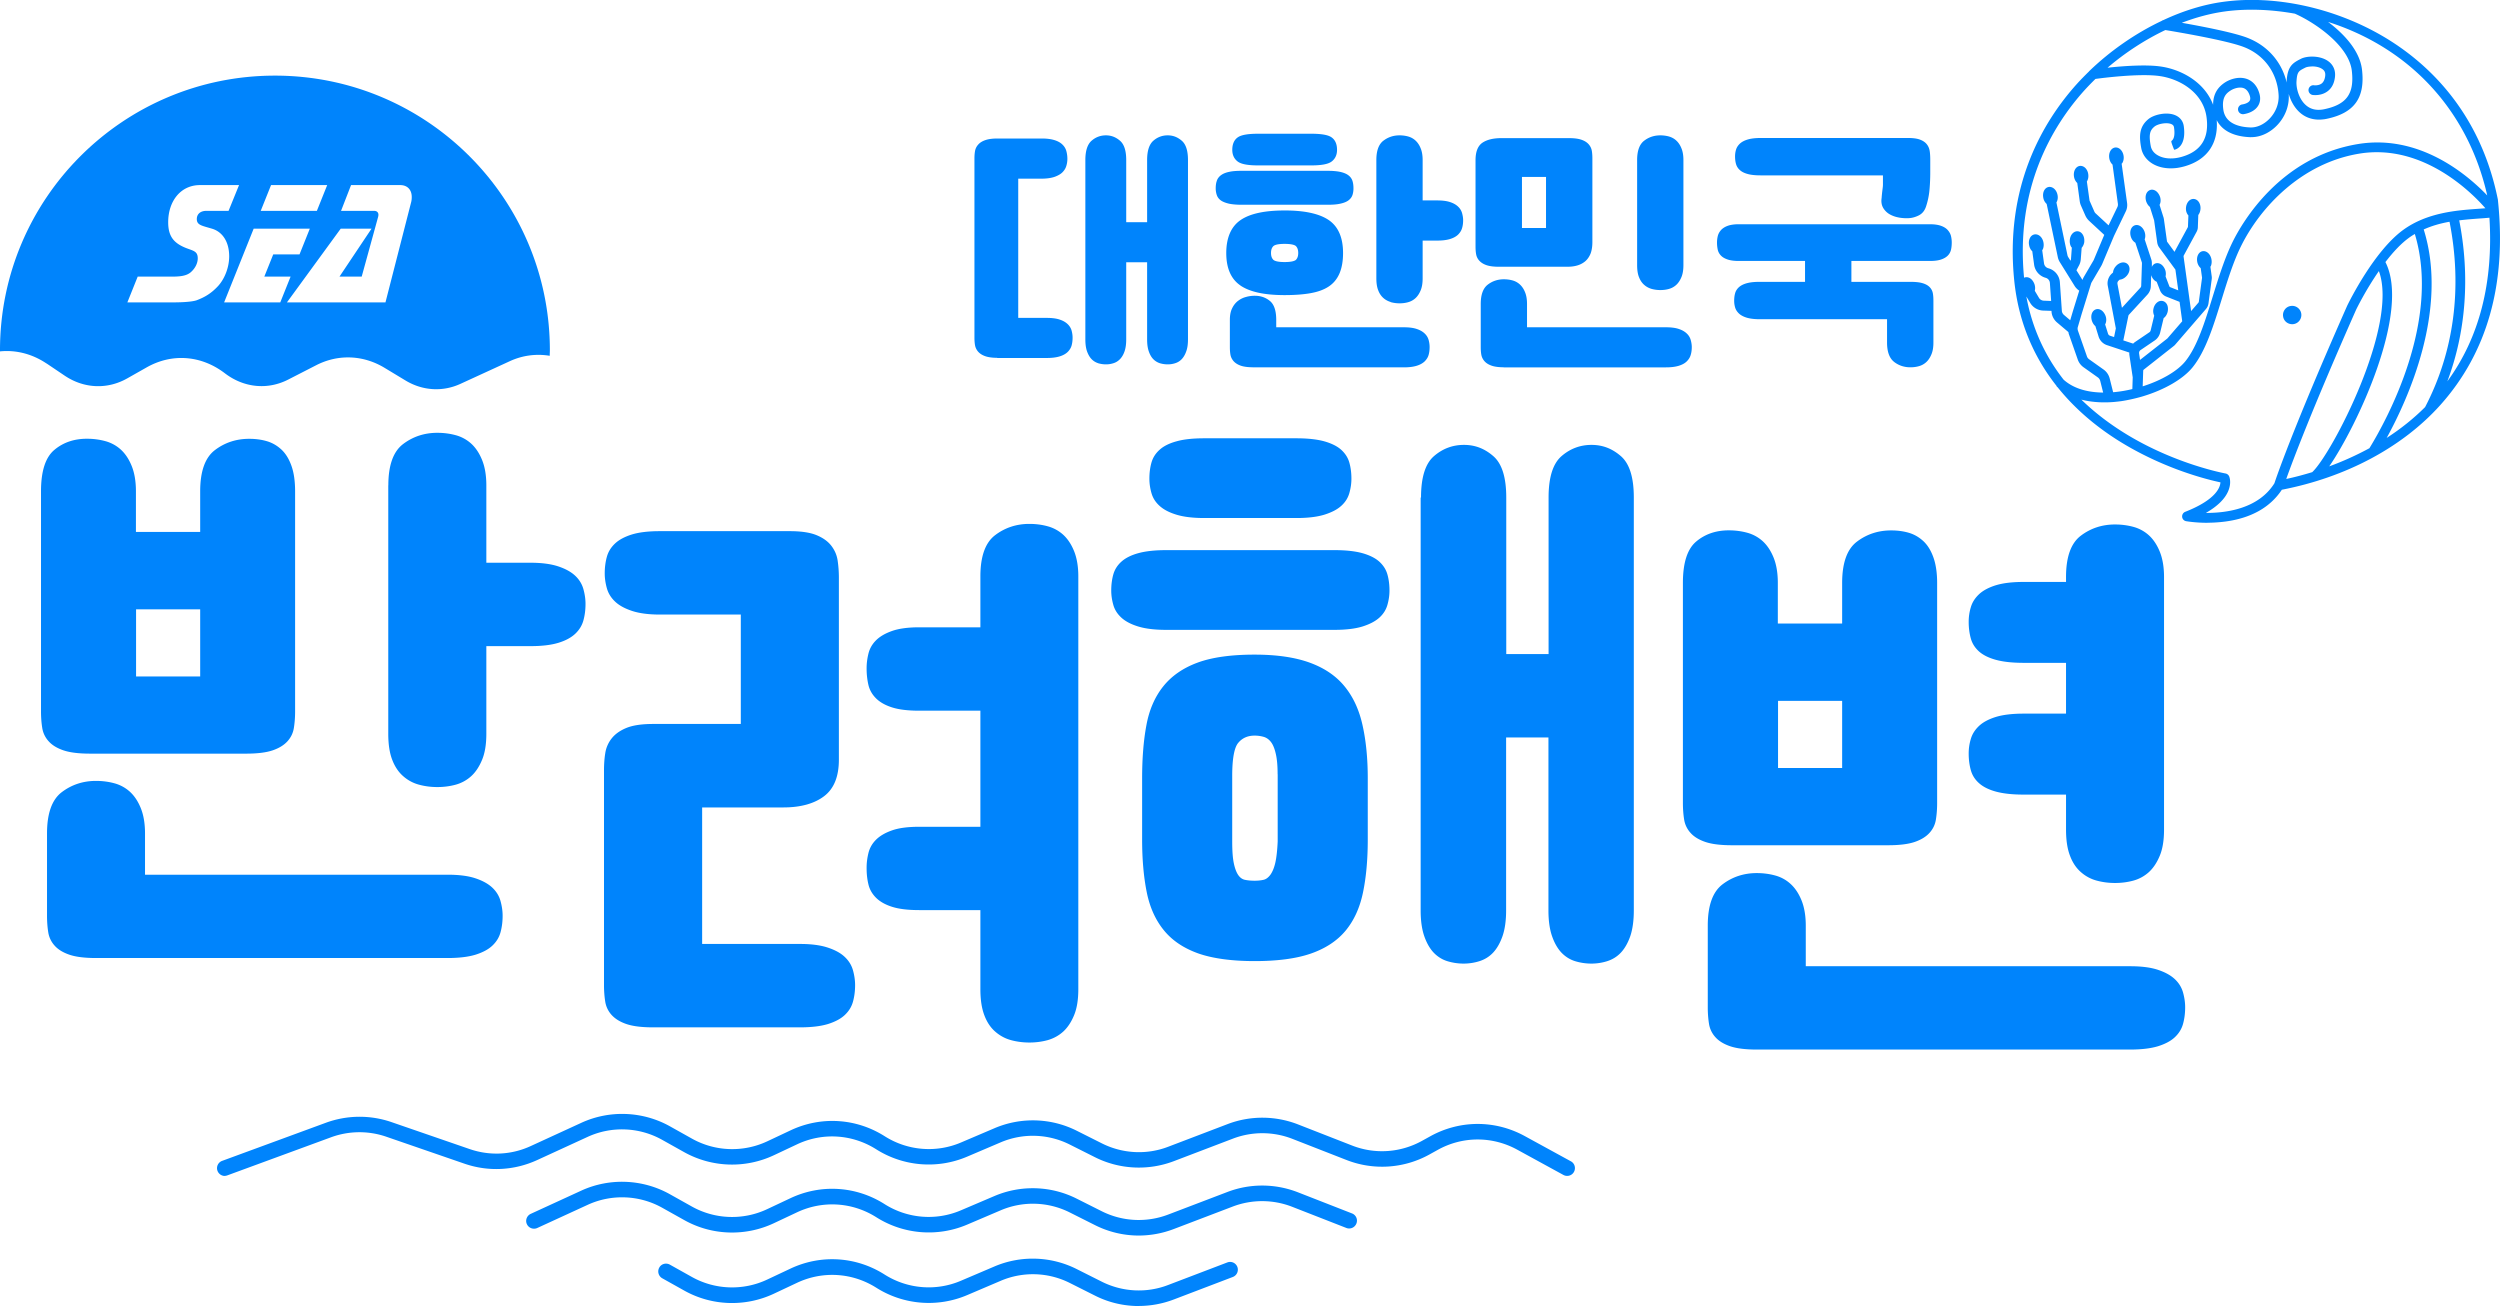 <svg xmlns="http://www.w3.org/2000/svg" width="959" height="501" fill="none"><g fill="#0084FC" clip-path="url(#a)"><path d="M86.246 451.102a3.023 3.023 0 0 1-2.814-1.967 2.98 2.98 0 0 1 1.772-3.824l39.789-14.617a37.589 37.589 0 0 1 25.184-.253l29.996 10.345c7.738 2.67 16.067 2.248 23.468-1.181l19.331-8.883c10.862-5.004 23.609-4.498 34.048 1.349l8.442 4.723c8.892 4.975 19.697 5.341 28.927.984l8.835-4.161c11.706-5.538 25.213-4.694 36.159 2.249 8.779 5.566 19.725 6.466 29.264 2.389l12.859-5.481a37.508 37.508 0 0 1 31.544.984l9.68 4.863c7.907 3.964 17.164 4.442 25.409 1.265l22.708-8.658c8.723-3.346 18.347-3.289 27.042.084l20.794 8.124c8.78 3.43 18.544 2.755 26.788-1.799l3.152-1.743c11.34-6.297 24.875-6.325 36.243-.112l17.727 9.698c1.463.787 1.97 2.614 1.182 4.048-.788 1.462-2.617 1.968-4.052 1.181l-17.727-9.699c-9.568-5.228-20.964-5.2-30.475.085l-3.151 1.743a37.46 37.46 0 0 1-31.853 2.136l-20.795-8.124a31.703 31.703 0 0 0-22.736-.084l-22.708 8.658c-9.821 3.739-20.851 3.205-30.249-1.518l-9.68-4.863a31.511 31.511 0 0 0-26.535-.816l-12.86 5.482a37.627 37.627 0 0 1-34.836-2.839c-9.201-5.819-20.569-6.55-30.418-1.884l-8.835 4.161a37.74 37.74 0 0 1-34.414-1.181l-8.442-4.723c-8.779-4.919-19.472-5.341-28.617-1.124l-19.331 8.883c-8.836 4.048-18.741 4.554-27.914 1.378l-29.996-10.345a31.598 31.598 0 0 0-21.16.225l-39.789 14.617c-.337.113-.675.197-1.04.197l.084.028Zm350.666 22.856a37.351 37.351 0 0 1-16.856-3.992l-9.679-4.863a31.511 31.511 0 0 0-26.535-.816l-12.86 5.482a37.627 37.627 0 0 1-34.836-2.839c-9.201-5.819-20.569-6.522-30.418-1.884l-8.835 4.161c-10.974 5.172-23.834 4.751-34.414-1.181l-8.442-4.723c-8.779-4.919-19.472-5.341-28.617-1.124l-19.331 8.883a3.02 3.02 0 0 1-3.968-1.462c-.703-1.49-.028-3.261 1.463-3.963l19.332-8.883c10.861-5.004 23.608-4.498 34.048 1.349l8.441 4.723c8.892 4.975 19.698 5.341 28.927.983l8.836-4.16c11.705-5.538 25.24-4.695 36.158 2.249 8.779 5.566 19.725 6.466 29.265 2.389l12.859-5.481a37.511 37.511 0 0 1 31.544.984l9.679 4.863a31.642 31.642 0 0 0 25.41 1.265l22.708-8.658c8.723-3.346 18.346-3.29 27.041.084l20.795 8.124a2.964 2.964 0 0 1 1.688 3.879c-.619 1.547-2.335 2.306-3.883 1.687l-20.795-8.124a31.703 31.703 0 0 0-22.736-.084l-22.708 8.658a37.929 37.929 0 0 1-13.394 2.474h.113Zm0 27.042c-5.797 0-11.593-1.321-16.855-3.992l-9.68-4.863a31.507 31.507 0 0 0-26.535-.815l-12.859 5.481a37.627 37.627 0 0 1-34.836-2.839c-9.202-5.819-20.57-6.522-30.418-1.883l-8.836 4.16c-10.974 5.173-23.834 4.751-34.414-1.181l-8.441-4.722a3.018 3.018 0 0 1-1.154-4.076c.788-1.462 2.617-1.968 4.08-1.153l8.442 4.723c8.892 4.975 19.697 5.341 28.926.984l8.836-4.161c11.706-5.538 25.241-4.694 36.158 2.249 8.78 5.566 19.726 6.466 29.265 2.39l12.859-5.482a37.511 37.511 0 0 1 31.544.984l9.68 4.863c7.907 3.964 17.164 4.442 25.409 1.265l22.708-8.658a2.973 2.973 0 0 1 3.855 1.714 2.993 2.993 0 0 1-1.716 3.852l-22.708 8.658a37.933 37.933 0 0 1-13.394 2.474l.084.028Zm245.145-261.801h24.593v-15.546c0-7.73 1.886-13.015 5.685-15.883 3.798-2.867 8.16-4.301 13.112-4.301 2.476 0 4.756.31 6.838.928 2.082.619 3.939 1.715 5.571 3.233 1.633 1.546 2.899 3.626 3.827 6.269.929 2.642 1.407 5.875 1.407 9.726v84.39c0 2.334-.169 4.442-.478 6.382-.31 1.939-1.126 3.626-2.448 5.088-1.323 1.462-3.208 2.642-5.684 3.486-2.476.843-5.881 1.265-10.215 1.265h-59.879c-4.333 0-7.738-.422-10.214-1.265-2.477-.844-4.362-1.996-5.685-3.486a9.81 9.81 0 0 1-2.448-5.088c-.309-1.94-.478-4.048-.478-6.382v-84.39c0-7.73 1.688-13.015 5.093-15.883 3.405-2.867 7.57-4.301 12.522-4.301 2.476 0 4.84.31 7.091.928a14.468 14.468 0 0 1 5.909 3.233c1.688 1.546 3.095 3.626 4.165 6.269 1.069 2.642 1.632 5.875 1.632 9.726v15.546l.084.056Zm10.665 131.448h124.402c4.333 0 7.878.45 10.664 1.378 2.786.928 4.953 2.136 6.5 3.598 1.548 1.462 2.589 3.177 3.124 5.088.534 1.912.816 3.823.816 5.679 0 2.305-.282 4.441-.816 6.381-.535 1.94-1.576 3.626-3.124 5.088-1.547 1.462-3.714 2.615-6.5 3.486-2.786.843-6.359 1.265-10.664 1.265H673.925c-4.333 0-7.738-.422-10.214-1.265-2.477-.843-4.362-1.996-5.684-3.486a9.8 9.8 0 0 1-2.449-5.088c-.309-1.94-.478-4.048-.478-6.381v-31.288c0-7.731 1.885-13.016 5.684-15.883 3.799-2.867 8.16-4.301 13.113-4.301 2.476 0 4.84.309 7.091.928a14.192 14.192 0 0 1 5.909 3.261c1.688 1.546 3.095 3.626 4.165 6.268 1.069 2.643 1.632 5.876 1.632 9.727v15.545h.028Zm13.928-76.041v-25.75h-24.593v25.75h24.593Zm85.88 10.205h-16.236c-4.333 0-7.879-.394-10.665-1.153-2.785-.759-4.952-1.855-6.5-3.261-1.547-1.377-2.588-3.036-3.123-4.975-.535-1.94-.816-4.048-.816-6.382 0-1.855.253-3.71.816-5.566.535-1.855 1.576-3.514 3.123-4.975 1.548-1.462 3.715-2.615 6.5-3.486 2.786-.844 6.332-1.265 10.665-1.265h16.236v-19.481h-16.236c-4.333 0-7.879-.394-10.665-1.153-2.785-.759-4.952-1.855-6.5-3.233-1.547-1.405-2.588-3.036-3.123-4.976-.535-1.939-.816-4.048-.816-6.381 0-1.855.253-3.71.816-5.566.535-1.855 1.576-3.514 3.123-4.976 1.548-1.461 3.715-2.614 6.5-3.485 2.786-.844 6.332-1.265 10.665-1.265h16.236v-1.856c0-7.73 1.886-13.015 5.684-15.883 3.799-2.867 8.16-4.301 13.113-4.301 2.476 0 4.84.31 7.091.928a14.48 14.48 0 0 1 5.909 3.233c1.688 1.546 3.095 3.626 4.165 6.269 1.069 2.642 1.632 5.875 1.632 9.726v96.928c0 4.02-.535 7.337-1.632 9.98-1.098 2.642-2.477 4.722-4.165 6.268a14.545 14.545 0 0 1-5.909 3.261c-2.251.619-4.615.928-7.091.928s-4.84-.309-7.091-.928a14.822 14.822 0 0 1-6.022-3.261c-1.772-1.546-3.179-3.626-4.164-6.268-1.013-2.615-1.52-5.96-1.52-9.98v-13.465Zm-366.255-78.262c0-2.305.282-4.413.816-6.269.535-1.855 1.576-3.486 3.124-4.863 1.547-1.377 3.714-2.474 6.5-3.233 2.786-.759 6.331-1.152 10.665-1.152h64.522c4.333 0 7.879.393 10.665 1.152 2.785.787 4.952 1.856 6.5 3.233 1.547 1.406 2.588 3.008 3.123 4.863.535 1.856.816 3.936.816 6.269 0 1.855-.281 3.711-.816 5.566-.535 1.855-1.576 3.486-3.123 4.863-1.548 1.378-3.715 2.502-6.5 3.374-2.786.843-6.36 1.265-10.665 1.265H447.38c-4.334 0-7.879-.422-10.665-1.265-2.786-.844-4.953-1.968-6.5-3.374-1.548-1.405-2.589-3.008-3.124-4.863-.534-1.855-.816-3.711-.816-5.566Zm55.012 24.569c8.498 0 15.589 1.041 21.245 3.121 5.656 2.08 10.101 5.144 13.337 9.164 3.265 4.02 5.544 8.996 6.838 14.955 1.323 5.96 1.97 12.707 1.97 20.297v23.416c0 7.731-.619 14.534-1.857 20.409-1.238 5.875-3.489 10.739-6.725 14.618-3.236 3.851-7.654 6.747-13.226 8.686-5.571 1.94-12.775 2.896-21.582 2.896-8.808 0-16.236-1.012-21.808-3.008-5.571-2.024-9.933-4.976-13.112-8.939-3.18-3.936-5.347-8.799-6.501-14.618-1.153-5.791-1.744-12.482-1.744-20.044v-23.416c0-7.731.534-14.534 1.632-20.409 1.069-5.875 3.208-10.823 6.387-14.843 3.18-4.02 7.542-7.084 13.113-9.164 5.572-2.08 12.916-3.121 22.061-3.121h-.028Zm-40.379-67.467c0-2.333.281-4.413.816-6.269.534-1.855 1.575-3.485 3.123-4.863 1.548-1.405 3.714-2.474 6.5-3.233 2.786-.787 6.331-1.152 10.665-1.152h35.286c4.333 0 7.879.393 10.664 1.152 2.786.787 4.953 1.856 6.501 3.233 1.547 1.406 2.588 3.008 3.123 4.863.535 1.856.816 3.936.816 6.269 0 1.856-.281 3.711-.816 5.566-.535 1.856-1.576 3.486-3.123 4.864-1.548 1.405-3.715 2.501-6.501 3.373-2.785.843-6.331 1.265-10.664 1.265h-35.286c-4.334 0-7.879-.422-10.665-1.265-2.786-.843-4.952-1.968-6.5-3.373-1.548-1.378-2.589-3.008-3.123-4.864-.535-1.855-.816-3.71-.816-5.566Zm49.186 113.373c0-3.261-.225-5.875-.703-7.871-.45-1.996-1.069-3.514-1.857-4.526s-1.717-1.658-2.786-1.968a12.615 12.615 0 0 0-3.489-.478c-2.645 0-4.728.928-6.275 2.783-1.548 1.856-2.308 6.101-2.308 12.763v25.047c0 3.57.197 6.297.591 8.237.394 1.939.929 3.429 1.632 4.526.704 1.068 1.576 1.743 2.673 1.967 1.07.225 2.336.338 3.715.338 1.238 0 2.363-.113 3.376-.338 1.013-.224 1.886-.899 2.674-1.967.759-1.069 1.407-2.587 1.857-4.526.45-1.94.76-4.667.928-8.237v-25.722l-.028-.028Zm55.012-106.176c0-7.731 1.66-13.016 4.98-15.883 3.321-2.868 7.148-4.301 11.481-4.301s7.935 1.433 11.255 4.301c3.321 2.867 4.981 8.152 4.981 15.883v60.046h16.236v-60.046c0-7.731 1.66-13.016 4.981-15.883 3.32-2.868 7.147-4.301 11.48-4.301 4.334 0 7.936 1.433 11.256 4.301 3.32 2.867 4.98 8.152 4.98 15.883v158.351c0 4.02-.478 7.337-1.378 9.979-.929 2.615-2.139 4.723-3.602 6.269-1.463 1.546-3.208 2.615-5.234 3.261a20.34 20.34 0 0 1-6.022.928c-2.166 0-4.249-.309-6.275-.928-1.997-.618-3.742-1.715-5.233-3.261-1.464-1.546-2.674-3.626-3.602-6.269-.929-2.642-1.407-5.959-1.407-9.979v-66.315h-16.236v66.315c0 4.02-.479 7.337-1.407 9.979-.929 2.615-2.139 4.723-3.602 6.269-1.463 1.546-3.208 2.615-5.234 3.261a20.339 20.339 0 0 1-6.021.928c-2.167 0-4.249-.309-6.275-.928-1.998-.618-3.743-1.715-5.234-3.261-1.463-1.546-2.673-3.626-3.602-6.269-.929-2.642-1.407-5.959-1.407-9.979V190.848h.141ZM269.317 362.102h37.593c4.334 0 7.879.478 10.665 1.406 2.786.928 4.953 2.108 6.5 3.598 1.548 1.462 2.589 3.177 3.124 5.088.534 1.94.816 3.823.816 5.679 0 2.333-.282 4.441-.816 6.381-.535 1.94-1.576 3.626-3.124 5.088-1.547 1.462-3.714 2.615-6.5 3.486-2.786.843-6.359 1.265-10.665 1.265h-56.39c-4.333 0-7.738-.422-10.214-1.265s-4.362-2.024-5.684-3.486a9.791 9.791 0 0 1-2.448-5.088c-.31-1.94-.479-4.048-.479-6.381v-82.31c0-2.305.141-4.526.479-6.606a11.93 11.93 0 0 1 2.448-5.679c1.322-1.686 3.208-3.036 5.684-4.048s5.881-1.518 10.214-1.518h33.654v-41.97h-31.093c-4.334 0-7.879-.478-10.665-1.406-2.786-.927-4.952-2.108-6.5-3.598-1.547-1.462-2.589-3.176-3.123-5.088-.535-1.94-.816-3.823-.816-5.678 0-2.334.281-4.442.816-6.382.534-1.939 1.576-3.626 3.123-5.088 1.548-1.462 3.714-2.614 6.5-3.486 2.786-.843 6.331-1.265 10.665-1.265h49.89c4.333 0 7.738.506 10.214 1.518 2.477 1.012 4.362 2.362 5.684 4.048 1.323 1.715 2.139 3.599 2.449 5.679.309 2.08.478 4.301.478 6.606v69.8c0 6.494-1.885 11.161-5.684 14.028-3.799 2.867-9.005 4.301-15.673 4.301h-31.094v52.399l-.028-.028Zm106.759-12.987h-23.44c-4.333 0-7.823-.422-10.439-1.265-2.645-.843-4.671-1.996-6.163-3.486-1.463-1.462-2.448-3.176-2.898-5.088-.479-1.94-.704-4.048-.704-6.381 0-1.856.225-3.739.704-5.679.478-1.939 1.435-3.626 2.898-5.088 1.463-1.462 3.518-2.671 6.163-3.598 2.616-.928 6.106-1.378 10.439-1.378h23.44v-44.528h-23.44c-4.333 0-7.823-.422-10.439-1.265-2.645-.843-4.671-1.996-6.163-3.486-1.463-1.462-2.448-3.176-2.898-5.088-.45-1.911-.704-4.048-.704-6.381 0-1.856.225-3.739.704-5.679.478-1.939 1.435-3.626 2.898-5.088 1.463-1.462 3.518-2.67 6.163-3.598 2.616-.928 6.106-1.406 10.439-1.406h23.44v-19.481c0-7.73 1.885-13.015 5.684-15.883 3.799-2.867 8.16-4.301 13.112-4.301 2.477 0 4.84.309 7.063.928a14.468 14.468 0 0 1 5.909 3.233c1.689 1.546 3.096 3.626 4.165 6.269 1.069 2.642 1.632 5.875 1.632 9.726v158.351c0 4.02-.535 7.337-1.632 9.98-1.069 2.614-2.476 4.722-4.165 6.269-1.716 1.546-3.686 2.614-5.909 3.26-2.251.619-4.614.928-7.063.928-2.448 0-4.839-.309-7.091-.928-2.251-.618-4.248-1.714-6.021-3.26-1.773-1.547-3.18-3.627-4.165-6.269-1.013-2.643-1.519-5.96-1.519-9.98v-30.36ZM52.197 204.06h24.594v-15.546c0-7.73 1.885-13.015 5.684-15.882 3.799-2.868 8.16-4.301 13.113-4.301 2.476 0 4.755.309 6.837.927 2.083.619 3.94 1.715 5.572 3.233 1.632 1.546 2.898 3.626 3.827 6.269.928 2.642 1.378 5.875 1.378 9.726v84.391c0 2.333-.168 4.441-.478 6.381-.309 1.939-1.125 3.626-2.448 5.088-1.323 1.462-3.208 2.642-5.684 3.486-2.476.843-5.881 1.265-10.214 1.265H34.554c-4.333 0-7.738-.422-10.214-1.265-2.476-.844-4.361-1.996-5.684-3.486a9.803 9.803 0 0 1-2.448-5.088c-.31-1.94-.478-4.048-.478-6.381v-84.391c0-7.73 1.688-13.015 5.093-15.883 3.404-2.867 7.569-4.301 12.521-4.301 2.477 0 4.84.31 7.091.928a14.482 14.482 0 0 1 5.91 3.233c1.688 1.546 3.095 3.626 4.164 6.269 1.07 2.642 1.632 5.875 1.632 9.726v15.546l.056.056Zm3.461 131.477h116.045c4.333 0 7.879.449 10.665 1.377 2.785.928 4.952 2.137 6.5 3.598 1.547 1.462 2.589 3.177 3.123 5.089.535 1.939.816 3.823.816 5.678 0 2.305-.281 4.442-.816 6.381-.534 1.94-1.576 3.627-3.123 5.088-1.548 1.462-3.715 2.615-6.5 3.486-2.786.844-6.332 1.265-10.665 1.265H36.862c-4.334 0-7.738-.421-10.215-1.265-2.476-.843-4.361-1.996-5.684-3.486a9.796 9.796 0 0 1-2.448-5.088c-.31-1.939-.478-4.048-.478-6.381v-31.541c0-7.731 1.885-13.015 5.684-15.883 3.799-2.867 8.16-4.301 13.113-4.301 2.476 0 4.84.309 7.09.928a14.47 14.47 0 0 1 5.91 3.233c1.688 1.546 3.095 3.626 4.164 6.268 1.07 2.643 1.632 5.876 1.632 9.727v15.77l.028.057Zm21.133-101.791H52.197v25.75h24.594v-25.75Zm72.176-47.537c0-7.73 1.885-13.015 5.684-15.883 3.799-2.867 8.16-4.301 13.113-4.301 2.476 0 4.84.31 7.091.928a14.486 14.486 0 0 1 5.909 3.233c1.688 1.546 3.095 3.626 4.164 6.269 1.07 2.642 1.632 5.875 1.632 9.726v29.686h16.94c4.333 0 7.879.478 10.665 1.405 2.785.928 4.952 2.137 6.5 3.599 1.547 1.461 2.588 3.176 3.123 5.088.535 1.939.816 3.823.816 5.678 0 2.333-.281 4.442-.816 6.381-.535 1.94-1.576 3.627-3.123 5.089-1.548 1.461-3.715 2.642-6.5 3.485-2.786.844-6.332 1.265-10.665 1.265h-16.94v33.622c0 4.019-.534 7.337-1.632 9.979-1.097 2.643-2.476 4.723-4.164 6.269a14.575 14.575 0 0 1-5.909 3.261c-2.251.618-4.615.928-7.091.928-2.477 0-4.84-.31-7.091-.928a14.846 14.846 0 0 1-6.022-3.261c-1.773-1.546-3.18-3.626-4.193-6.269-1.013-2.614-1.519-5.96-1.519-9.979v-95.298l.028.028Zm332.404-72.754c2.179 0 4.091.64 5.694 1.934 1.762 1.398 2.496 3.945 2.496 7.373v2.781h48.96c1.929 0 3.561.2 4.87.626l.471.165c1.072.402 1.946.93 2.622 1.577l.275.279a5.354 5.354 0 0 1 1.277 2.282l.085.337c.184.782.277 1.552.277 2.326 0 1.064-.117 2.059-.363 2.949l-.001-.001c-.266.994-.825 1.832-1.538 2.545l-.012.011c-.78.747-1.821 1.301-3.108 1.69-1.3.393-2.924.594-4.855.594h-57.853a.757.757 0 0 1-.213-.032c-1.816-.016-3.287-.213-4.436-.596l-.005-.002c-1.013-.346-1.852-.822-2.51-1.442l-.271-.275-.011-.014c-.644-.739-1.075-1.592-1.24-2.581-.149-.895-.207-1.865-.207-2.875v-10.373c0-1.644.231-3.067.78-4.277l.114-.239c.579-1.186 1.353-2.152 2.329-2.875l.361-.254a8.62 8.62 0 0 1 2.35-1.105l.423-.114a12.373 12.373 0 0 1 3.239-.414Zm95.531-6.324c.991 0 1.961.113 2.869.322l.386.096.014.004.399.125a6.79 6.79 0 0 1 2.456 1.446l.302.295c.684.712 1.255 1.606 1.68 2.689l.095.241c.459 1.218.664 2.644.664 4.256v8.939h53.295c1.928 0 3.56.2 4.869.626l.471.165c1.071.402 1.947.929 2.622 1.576l.275.279a5.347 5.347 0 0 1 1.277 2.283l.084.33c.188.772.307 1.545.307 2.332 0 1.063-.118 2.068-.399 2.972l-.001-.001c-.269.985-.824 1.816-1.532 2.523-.762.761-1.843 1.315-3.119 1.7-1.3.393-2.924.594-4.854.594h-62.187a.753.753 0 0 1-.208-.032c-1.805-.018-3.297-.214-4.419-.598-1.145-.391-2.117-.955-2.792-1.73a5.204 5.204 0 0 1-1.165-2.216l-.073-.365c-.15-.895-.207-1.866-.207-2.876v-16.501c0-3.321.78-5.866 2.592-7.335l.178-.139c1.766-1.337 3.835-2 6.121-2Zm163.404-21.112c1.738 0 3.152.201 4.272.605l.4.155c.908.377 1.652.87 2.212 1.517l.216.262c.485.617.839 1.292 1.015 2.082.181.784.27 1.596.27 2.38 0 .848-.067 1.663-.207 2.404l-.063.313c-.198.89-.63 1.69-1.267 2.327-.555.554-1.289 1.007-2.195 1.355l-.398.142c-1.118.373-2.556.544-4.255.544h-30.109v8.009h22.539c1.672 0 3.061.108 4.181.361l.464.117.005.001.418.131c.953.32 1.752.757 2.372 1.376l.24.258a4.558 4.558 0 0 1 1.032 2.183c.151.846.208 1.821.208 2.855v16.024c0 1.741-.231 3.251-.76 4.496l.001.001c-.444 1.071-.993 1.969-1.678 2.687l-.303.297a6.775 6.775 0 0 1-2.856 1.571l.001.001-.005.001-.009.003-.001-.001c-1.06.3-2.138.419-3.254.419-2.288-.001-4.359-.665-6.126-2.004l-.076-.067c-1.869-1.449-2.718-4.026-2.718-7.432v-8.939h-48.765c-1.681 0-3.132-.131-4.337-.406l-.501-.126c-1.286-.359-2.322-.88-3.1-1.56l-.013-.011c-.659-.604-1.151-1.28-1.444-2.049l-.113-.335a9.141 9.141 0 0 1-.369-2.57c0-1.066.119-2.032.365-2.921l.053-.182c.289-.897.836-1.632 1.523-2.229l.012-.009c.78-.65 1.816-1.14 3.1-1.468l.501-.115c1.203-.249 2.65-.358 4.323-.358h17.306v-8.009h-25.381c-1.512 0-2.781-.132-3.823-.414l-.433-.13c-1.075-.358-1.958-.83-2.606-1.511a4.593 4.593 0 0 1-1.254-2.319 12.854 12.854 0 0 1-.27-2.712c.001-.788.092-1.573.271-2.38l.001-.005.086-.32c.224-.738.618-1.411 1.142-2.018l.012-.013c.628-.693 1.496-1.26 2.602-1.659 1.12-.404 2.563-.605 4.272-.605h73.274ZM447.914 51.92c2.074 0 3.787.69 5.369 2.028l.158.14c1.606 1.477 2.268 4.014 2.268 7.306v68.79c0 1.79-.201 3.318-.663 4.581l-.001-.001c-.421 1.227-1.001 2.214-1.695 2.97l-.011.012c-.724.755-1.587 1.302-2.584 1.595l.001.001a9.215 9.215 0 0 1-2.842.429 10.632 10.632 0 0 1-2.933-.423l-.021-.006a6.134 6.134 0 0 1-2.3-1.32l-.283-.276c-.741-.773-1.295-1.776-1.712-2.997-.428-1.253-.63-2.773-.63-4.565v-29.573h-8.018v29.573c0 1.792-.203 3.312-.631 4.565-.369 1.08-.862 1.979-1.472 2.699l-.268.298c-.724.754-1.587 1.301-2.584 1.594l.001.002a9.204 9.204 0 0 1-2.841.429c-1.002 0-1.999-.152-2.934-.423a.763.763 0 0 1-.141-.059 6.092 6.092 0 0 1-2.152-1.267l-.282-.276c-.74-.772-1.292-1.771-1.735-2.981l-.005-.016c-.429-1.253-.631-2.773-.631-4.565v-68.79c0-3.406.737-5.99 2.421-7.44l.297-.246c1.5-1.188 3.229-1.788 5.162-1.788 2.074 0 3.785.69 5.368 2.028l.159.14c1.605 1.477 2.268 4.014 2.268 7.306v23.838h8.018V61.395c0-3.407.738-5.99 2.421-7.442l.297-.245c1.5-1.188 3.228-1.788 5.161-1.788Zm-48.37 1.209c1.93 0 3.555.201 4.854.594 1.287.388 2.328.942 3.109 1.69l.274.278a5.357 5.357 0 0 1 1.278 2.283l.086.34c.189.807.304 1.681.304 2.603a9.24 9.24 0 0 1-.396 2.685l-.002-.001c-.235.862-.688 1.607-1.273 2.255l-.26.274-.011.01c-.681.653-1.559 1.155-2.615 1.566l-.464.171-.015.005c-1.302.423-2.93.654-4.869.654h-8.948v53.409h10.973c1.929 0 3.561.2 4.87.626l.471.165c1.072.403 1.947.93 2.623 1.577.762.73 1.289 1.575 1.552 2.561l.084.337c.184.783.278 1.552.278 2.326 0 1.062-.118 2.054-.363 2.942l.001.001c-.233.872-.691 1.624-1.28 2.277l-.261.273-.011.011c-.683.654-1.566 1.161-2.637 1.537l-.471.153c-1.3.393-2.925.594-4.856.594h-18.852a.74.74 0 0 1-.291-.061c-1.794-.02-3.248-.216-4.387-.595l-.005-.002c-1.012-.346-1.852-.821-2.51-1.441l-.27-.276-.012-.013a5.21 5.21 0 0 1-1.165-2.216l-.074-.366c-.149-.895-.207-1.865-.207-2.875V60.917c0-1.036.058-2.009.208-2.88a4.952 4.952 0 0 1 1.005-2.3l.245-.29c.674-.768 1.642-1.327 2.78-1.717l.46-.141c1.117-.308 2.539-.46 4.223-.46h16.827Zm137.317-1.209c.991 0 1.961.113 2.869.322l.385.096.015.003.399.125a6.792 6.792 0 0 1 2.456 1.446l.301.296c.684.712 1.255 1.605 1.68 2.689l.096.24c.459 1.219.664 2.646.664 4.258v15.488h5.627c1.928 0 3.561.2 4.87.626 1.288.419 2.32 1.002 3.092 1.741l.276.28a5.353 5.353 0 0 1 1.276 2.281c.236.882.391 1.764.391 2.663 0 1.064-.118 2.066-.397 2.993l-.001-.001c-.234.863-.687 1.608-1.272 2.256l-.261.273-.012.01c-.78.748-1.821 1.303-3.108 1.691-1.3.393-2.924.594-4.854.594h-5.627v14.476c0 1.686-.204 3.144-.664 4.368l-.096.242c-.445 1.071-.994 1.968-1.679 2.686l-.302.298a6.763 6.763 0 0 1-2.856 1.571l.001.001c-1.064.303-2.148.422-3.269.422-1.132 0-2.236-.149-3.254-.418a.759.759 0 0 1-.259-.129 7.332 7.332 0 0 1-2.36-1.222l-.325-.272c-.854-.758-1.537-1.758-1.997-3.008-.496-1.271-.697-2.806-.697-4.595V61.395c0-3.429.832-6.03 2.771-7.475l.338-.242c1.708-1.172 3.635-1.758 5.783-1.758Z"/><path fill-rule="evenodd" d="M492.796 80.733c7.27 0 12.814 1.11 16.49 3.411l.35.227.004.002.346.244c3.521 2.57 5.209 6.778 5.209 12.45 0 2.884-.404 5.38-1.215 7.445l-.168.407c-.927 2.151-2.342 3.842-4.214 5.049l-.001-.001c-1.855 1.223-4.21 2.036-7.025 2.524-2.811.487-6.092.714-9.804.714-7.501 0-13.168-1.154-16.84-3.609a.67.67 0 0 1-.117-.101c-3.661-2.5-5.415-6.732-5.415-12.428.001-5.768 1.797-10.15 5.556-12.694 3.674-2.486 9.343-3.64 16.844-3.64Zm-.028 12.822c-1.252 0-2.219.09-2.943.255-.64.147-1.041.342-1.285.542l-.095.084c-.556.556-.882 1.387-.883 2.603 0 1.217.327 2.047.883 2.603l.095.085c.244.197.659.393 1.314.541.737.166 1.706.256 2.914.256 1.207 0 2.198-.089 2.955-.256.776-.172 1.211-.406 1.414-.616l.097-.108c.479-.556.767-1.364.767-2.505 0-1.14-.288-1.947-.767-2.504l-.097-.108c-.207-.215-.627-.446-1.385-.616-.744-.166-1.733-.256-2.984-.256Z" clip-rule="evenodd"/><path d="M636.895 51.92c.99 0 1.96.114 2.869.323l.385.095.014.004.399.125c.918.313 1.735.78 2.457 1.446l.301.295c.684.712 1.253 1.606 1.678 2.69H645c.527 1.269.759 2.777.759 4.496v40.285c0 1.686-.204 3.144-.664 4.368l-.095.241c-.445 1.072-.995 1.969-1.68 2.688l-.301.296a6.772 6.772 0 0 1-2.857 1.571l.001.001-.005.001-.009.003-.001-.001c-1.059.3-2.138.419-3.253.419a12.79 12.79 0 0 1-3.254-.418l-.014-.004c-1.077-.308-2.051-.806-2.902-1.562-.783-.673-1.378-1.528-1.836-2.555l-.189-.454c-.496-1.271-.698-2.805-.698-4.594V61.394c0-3.425.831-6.025 2.767-7.47l.335-.243c1.691-1.177 3.645-1.761 5.791-1.761Z"/><path fill-rule="evenodd" d="M601.918 52.988c1.687 0 3.084.153 4.211.46l.467.14.005.002.423.156c.825.329 1.523.754 2.086 1.286l.271.275.012.013.231.282a5.102 5.102 0 0 1 1.008 2.3l.052.338c.111.8.155 1.657.155 2.565v32.018c0 1.53-.179 2.847-.532 3.975l-.162.471-.008.021c-.487 1.184-1.169 2.186-2.059 2.948l-.01.009a8.286 8.286 0 0 1-2.649 1.466l-.428.135c-1.149.332-2.402.478-3.72.478h-26.338c-1.928 0-3.477-.2-4.677-.599l-.006-.002c-1.012-.346-1.851-.821-2.509-1.442l-.27-.275a4.9 4.9 0 0 1-1.18-2.235l-.071-.36c-.15-.896-.207-1.867-.207-2.903V61.48c0-3.188.84-5.558 2.754-6.8 1.767-1.145 4.176-1.692 7.151-1.692h26Zm-18.093 34.465h9.229V67.861h-9.229v19.592Z" clip-rule="evenodd"/><path d="M731.977 52.932c1.834 0 3.366.198 4.467.605 1.106.4 1.988.971 2.624 1.74l.225.293c.497.7.81 1.514.948 2.426l.052.374c.11.89.153 1.894.153 2.968v4.723c0 2.183-.087 4.24-.242 6.147l-.07.809a27.994 27.994 0 0 1-1.358 6.35l-.004.01c-.497 1.404-1.323 2.48-2.54 3.152l-.249.13c-1.224.596-2.476.967-3.804 1.028h-.001c-1.121.058-2.325 0-3.583-.206-.023-.003-.044-.011-.066-.017-1.245-.212-2.388-.593-3.395-1.126a6.777 6.777 0 0 1-2.639-2.418c-.699-1.098-.941-2.456-.701-3.991.057-.873.142-1.612.196-2.155l.102-.841c.036-.274.071-.532.096-.746.058-.489.108-.893.108-1.319v-3.597h-46.851c-1.674 0-3.12-.108-4.323-.357l-.501-.115c-1.269-.325-2.32-.785-3.114-1.48a4.864 4.864 0 0 1-1.461-2.058l-.111-.344c-.248-.867-.367-1.865-.367-2.928 0-.883.123-1.741.369-2.57l.114-.337c.299-.775.81-1.47 1.444-2.048l.012-.01c.778-.68 1.813-1.2 3.098-1.56 1.298-.36 2.918-.532 4.84-.532h56.532ZM509.313 65.525c1.678 0 3.114.11 4.3.316l.493.094.016.002c1.254.292 2.295.688 3.087 1.28l.284.228a4.278 4.278 0 0 1 1.327 1.998l.089.314c.192.744.281 1.587.281 2.516 0 .773-.093 1.509-.284 2.205l-.088.295c-.247.773-.731 1.412-1.343 1.925l-.27.212-.012.009c-.785.556-1.82.95-3.087 1.216l-.001-.001c-1.288.297-2.895.409-4.792.409H476.25c-1.917 0-3.518-.142-4.792-.408l-.017-.004c-1.257-.292-2.278-.684-3.053-1.2l-.018-.012c-.689-.488-1.202-1.097-1.507-1.825l-.118-.32a8.16 8.16 0 0 1-.4-2.5c0-.929.089-1.78.305-2.536l.101-.32c.278-.882.825-1.617 1.603-2.2l.307-.213c.739-.477 1.667-.833 2.78-1.067l.499-.104c1.2-.222 2.644-.309 4.31-.309h33.063Zm-5.629-14.219c1.601.023 2.967.13 4.092.322 1.273.218 2.309.558 3.032 1.074 1.435 1.025 2.08 2.667 2.08 4.784 0 1.763-.591 3.213-1.81 4.26l-.252.202c-.724.552-1.764.917-3.041 1.15-1.29.236-2.893.35-4.803.35h-20.373c-1.909 0-3.512-.114-4.802-.35-1.198-.218-2.186-.553-2.902-1.048l-.139-.102c-1.39-1.058-2.062-2.582-2.062-4.462 0-2.086.643-3.758 2.08-4.784l.285-.185c.7-.414 1.633-.698 2.746-.89 1.287-.22 2.887-.326 4.794-.326h20.373l.702.005Z"/><path fill-rule="evenodd" d="M914.428 14.112C895.659 3.008 872.642-2.024 852.832.702c-7.457 1.013-15.195 3.374-22.961 7a1.731 1.731 0 0 0-.647.31c-10.018 4.751-19.557 11.357-27.661 19.144l-.066.062c-.069.064-.138.127-.159.19-1.745 1.715-3.236 3.233-4.559 4.695-13.084 14.505-27.885 39.44-24.087 75.788 1.576 15.012 7.036 28.562 16.265 40.228l-.057.084.282.253c.028.028.085.084.113.085 6.894 8.602 15.729 16.08 26.225 22.236 16.151 9.473 31.431 13.24 36.243 14.252-.085 1.799-1.548 6.606-13.507 11.301a1.894 1.894 0 0 0-1.182 1.939c.057.815.704 1.519 1.52 1.659.507.085 3.715.618 8.188.618l.029-.028c2.11 0 4.501-.14 7.005-.477 9.821-1.35 17.053-5.455 21.498-12.173 24.678-4.779 46.233-16.305 60.724-32.412 18.065-20.128 25.55-46.552 22.174-78.599v-.169c-6.866-34.352-27.604-52.99-43.784-62.576Zm-10.602 104.645c.171-.35 3.621-7.426 8.689-14.745h.028c7.681 20.718-18.065 70.137-25.578 77.11-3.32 1.012-6.67 1.911-9.962 2.614 2.533-7.112 9.849-26.594 26.816-64.966l.007-.013Zm20.169-27.48a22.57 22.57 0 0 1 2.336-1.518c10.046 33.368-10.693 71.179-17.418 82.17a116.021 116.021 0 0 1-15.421 6.972c10.468-15.18 31.375-59.147 21.555-78.375 3.123-4.076 6.134-7.196 8.948-9.248Zm5.74-3.26c2.955-1.321 6.219-2.305 9.906-2.952 4.98 25.244 1.744 49.814-9.37 71.094-4.39 4.385-9.343 8.349-14.746 11.835 8.104-14.731 23.862-49.167 14.21-79.977Zm-138.133 57.628c-7.316-9.333-12.128-20.071-14.294-31.906l1.491 2.474a6.03 6.03 0 0 0 4.924 2.923l3.236.113v.281a6.003 6.003 0 0 0 2.11 4.16l4.39 3.711v.112l.001.005c.028.167.056.335.111.529l3.461 9.896a6.142 6.142 0 0 0 2.196 2.923l5.543 3.935c.421.309.732.788.873 1.293l1.125 4.498c-6.444-.084-11.537-1.714-15.139-4.919l-.028-.028ZM906.07 26.762c-.9-7.87-7.85-14.477-13.028-18.356 31.628 10.092 53.745 34.211 61.062 66.567-7.711-8.04-26.057-23.613-49.637-19.706-29.714 4.92-44.205 29.825-47.948 37.36-3.124 6.325-5.46 13.831-7.711 21.112-3.039 9.839-5.91 19.087-10.44 24.766-3.011 3.794-9.145 7.393-16.432 9.698l.197-6.016c0-.14.169-.365.169-.365l11.536-9.08a3.78 3.78 0 0 0 .591-.563l11.762-13.633a4.228 4.228 0 0 0 .985-2.193l1.238-9.221a3.781 3.781 0 0 0 0-1.124l-.507-3.682c.021-.042.05-.084.081-.129.052-.075.11-.159.145-.265.281-.731.338-1.63.169-2.502-.394-2.023-1.914-3.345-3.433-3.064-1.519.31-2.392 2.109-1.998 4.133.197.955.647 1.771 1.322 2.361l.507 3.626v.112l-1.238 9.193c0 .081-.106.243-.112.253l-2.843 3.289-2.898-21c.001-.084.056-.28.056-.28l4.925-9.08c.309-.563.506-1.21.506-1.856l.169-4.695h.028c.478-.618.76-1.461.816-2.332.057-.872-.141-1.744-.535-2.419-.478-.814-1.21-1.292-2.026-1.348-.76-.056-1.52.28-2.082.955-.535.646-.872 1.518-.929 2.474-.084 1.124.254 2.164.929 2.895l-.169 4.33c0 .054-.053.19-.056.196l-4.925 9.08c-.055.112-.165.359-.169.366l-2.813-3.852a.778.778 0 0 1-.085-.224l-1.182-8.518c-.016-.072-.029-.142-.043-.21-.034-.172-.065-.333-.126-.493l-1.491-4.723c.45-.871.535-1.968.198-3.036-.282-.843-.76-1.602-1.351-2.108-.732-.618-1.632-.843-2.392-.59-.787.253-1.407.9-1.66 1.827-.225.759-.197 1.63.056 2.502.281.843.76 1.602 1.35 2.108.028.028.082.054.085.056l1.632 5.173 1.182 8.517c.112.675.366 1.35.788 1.913l6.19 8.46 1.098 7.957-3.151-1.238c-.113-.056-.254-.281-.254-.281l-1.463-3.823a4.578 4.578 0 0 0-.084-2.305c-.282-.843-.761-1.602-1.352-2.108-.731-.618-1.604-.816-2.391-.591a2.32 2.32 0 0 0-1.435 1.378v-1.265a4.605 4.605 0 0 0-.254-1.743l-2.504-7.59c.31-.815.31-1.772.029-2.7-.282-.926-.816-1.714-1.492-2.22-.703-.534-1.52-.702-2.251-.477-1.491.45-2.195 2.361-1.604 4.329.31 1.04.929 1.883 1.745 2.361l2.476 7.506c.056.14.056.281.056.449l-.281 8.49c0 .309-.113.618-.338.843l-7.007 7.618-.04.041-.015.016-1.717-9.164a1.34 1.34 0 0 1 .422-1.237l.478-.422h.198c.093 0 .187-.025.281-.05.047-.013.094-.025.14-.034.76-.225 1.463-.704 2.054-1.378.591-.675.957-1.462 1.041-2.249.112-.928-.196-1.771-.815-2.305-.619-.534-1.492-.703-2.392-.45a4.309 4.309 0 0 0-2.055 1.378c-.59.674-.956 1.462-1.041 2.249v.112l-.366.337c-1.35 1.181-1.997 3.008-1.66 4.751l3.096 16.361-.676 3.317-1.491-.478a1.215 1.215 0 0 1-.844-.843l-1.098-3.514c.479-.871.563-1.996.226-3.092-.281-.843-.76-1.602-1.351-2.108-.731-.619-1.604-.844-2.392-.591-1.491.478-2.166 2.361-1.575 4.329.253.843.731 1.602 1.35 2.108l1.238 4.021a5.038 5.038 0 0 0 3.236 3.289l8.554 2.839a3.962 3.962 0 0 0 0 .815l1.294 8.687v.055l-.14 4.442a47.547 47.547 0 0 1-7.288 1.209h-.084l-1.323-5.284c-.365-1.378-1.182-2.615-2.364-3.43l-5.543-3.936c-.365-.281-.675-.647-.816-1.096l-3.461-9.896c-.141-.449-.169-.927-.028-1.377l1.407-4.807 3.686-11.891c.057-.169.141-.338.225-.479l3.658-6.24c.141-.253.254-.477.366-.73l4.531-10.795 4.473-9.305c.535-1.04.704-2.222.535-3.402l-2.083-15.01.226-.17c.478-.759.675-1.743.534-2.755-.281-2.052-1.744-3.457-3.263-3.26-1.548.224-2.533 1.967-2.251 4.019.14 1.012.59 1.912 1.265 2.53l2.055 15.012c.056.45-.001.9-.197 1.293l-3.377 7-4.924-4.555a1.966 1.966 0 0 1-.535-.73l-1.716-3.907c-.085-.169-.169-.395-.169-.591l-.985-7.028c.478-.758.675-1.743.535-2.755-.113-.955-.507-1.799-1.098-2.417-.619-.619-1.379-.9-2.139-.816-1.547.225-2.532 1.969-2.251 4.02.141 1.012.592 1.912 1.267 2.53l.956 7.028c.084.562.225 1.097.45 1.603l1.717 3.907c.338.73.816 1.406 1.407 1.968l5.824 5.397-4.051 9.67a1.61 1.61 0 0 1-.141.253l-3.658 6.241a8.161 8.161 0 0 0-.506 1.124l-2.308-3.711.956-1.798a5.898 5.898 0 0 0 .705-2.39l.337-4.413a4.317 4.317 0 0 0 1.013-2.306v-.224c.113-2.052-1.013-3.74-2.56-3.824-.788-.056-1.633.366-2.196 1.125-.478.619-.759 1.462-.815 2.362-.056.899.112 1.77.506 2.445.083.138.275.331.281.338l-.31 4.244c0 .281-.083.534-.196.787l-.9-1.433a2.326 2.326 0 0 1-.282-.73l-4.221-20.186c.478-.815.648-1.827.423-2.895-.169-.871-.564-1.659-1.126-2.22-.675-.675-1.548-.985-2.335-.816-1.52.31-2.392 2.109-1.998 4.133a4.167 4.167 0 0 0 1.294 2.361l4.277 20.41c.141.702.422 1.348.788 1.939l5.712 9.192a5.85 5.85 0 0 0 1.717 1.715l-2.477 8.012-.984 3.344-2.421-2.051c-.45-.394-.759-.985-.787-1.575l-.76-10.935a5.995 5.995 0 0 0-4.277-5.341l-.198-.057a2.23 2.23 0 0 1-1.603-1.855l-.703-5.06c.112-.14.225-.28.309-.506.282-.73.337-1.63.168-2.501-.169-.872-.562-1.66-1.125-2.221-.675-.675-1.52-.956-2.336-.816-.787.169-1.406.675-1.772 1.49-.366.787-.45 1.715-.253 2.67.169.928.591 1.744 1.21 2.306l.703 5.172a6.074 6.074 0 0 0 4.249 4.948l.197.056a2.226 2.226 0 0 1 1.604 1.996l.478 6.888-2.814-.113a2.253 2.253 0 0 1-1.857-1.096l-1.604-2.699c.197-.731.169-1.574-.084-2.417-.281-.844-.76-1.603-1.351-2.109-.731-.618-1.603-.843-2.391-.591a.823.823 0 0 0-.282.114c-3.321-34.493 10.777-58.164 23.214-71.966a111.972 111.972 0 0 1 4.165-4.301c2.281-.31 17.137-2.249 24.847-1.068 7.935 1.209 16.489 6.522 17.755 15.658 1.126 7.983-2.026 13.1-9.313 15.236-3.658 1.097-7.148.844-9.539-.618-1.407-.843-2.279-2.053-2.533-3.458-.872-4.638-.225-6.1 1.435-7.478 1.238-1.012 4.53-1.686 6.359-.983.703.281 1.042.674 1.126 1.32.563 3.767-.479 4.808-.873 5.09-.253.196-.337.282.788 3.148l.141.337.338-.084c.478-.113 4.418-1.378 3.348-8.996-.281-1.996-1.519-3.514-3.489-4.273-3.18-1.237-7.963-.168-10.101 1.603-3.461 2.867-3.602 6.38-2.73 11.075.45 2.445 1.97 4.554 4.249 5.96 2.561 1.574 5.965 2.164 9.595 1.658.957-.14 1.97-.365 2.955-.647 8.554-2.502 12.83-8.77 12.155-17.681 1.998 3.992 6.416 6.297 12.804 6.55.675 0 1.351-.028 2.026-.113 2.927-.393 5.825-1.912 8.16-4.273 3.208-3.233 4.896-7.59 4.643-11.947v-.253c.76 2.67 2.195 5.313 4.306 7.169 2.448 2.164 5.627 3.035 9.144 2.557a6.36 6.36 0 0 0 .678-.106c.112-.022.223-.043.335-.062 10.664-2.192 14.885-8.012 13.647-18.835Zm44.882 57.066c1.407-.085 2.73-.196 3.996-.309 1.548 24.907-3.884 46.018-16.152 62.773 7.175-19.06 8.751-40.34 4.559-61.761h-.029c2.708-.335 5.333-.531 7.572-.7l.054-.003Zm-127.216 29.208a5.041 5.041 0 0 0 1.323-3.261l.14-4.245c.366 1.209 1.183 2.165 2.112 2.558l1.265 3.261c.422 1.096 1.295 1.996 2.392 2.418l5.122 2.024 1.013 7.449-5.712 6.606-10.468 8.209-.366-2.502c-.057-.477.14-.984.562-1.265l5.431-3.683a5.1 5.1 0 0 0 2.083-3.008l1.35-5.593.029-.029.075-.047c.069-.042.145-.088.206-.149.563-.506.985-1.265 1.21-2.137.197-.871.168-1.743-.085-2.473-.31-.872-.956-1.49-1.744-1.687-.76-.197-1.548 0-2.223.562-.647.534-1.126 1.321-1.351 2.249a4.061 4.061 0 0 0 .254 2.783l-1.351 5.622c-.084.337-.254.618-.535.787l-5.431 3.683a5.175 5.175 0 0 0-.76.646l-3.77-1.236 1.913-9.306a1.08 1.08 0 0 1 .31-.618l7.006-7.618Zm-15.279-87.06c6.725-5.764 14.379-10.74 22.174-14.45 4.109.675 23.326 3.907 30.052 6.493 7.907 3.036 12.916 9.953 13.394 18.498.169 3.289-1.126 6.634-3.574 9.108-2.139 2.164-4.811 3.373-7.344 3.26-4.277-.168-9.567-1.49-10.299-6.858-.647-4.694 1.126-6.24 2.842-7.337.921-.585 2.312-1.088 3.597-1.097.47.002.941.06 1.384.225 1.097.422 1.885 1.434 2.363 3.008.225.787.197 1.377-.084 1.827-.647 1.04-2.587 1.378-2.814 1.406a1.883 1.883 0 0 0-1.632 2.08c.112 1.04 1.07 1.77 2.083 1.658.62-.084 3.882-.59 5.514-3.063.647-.956 1.267-2.615.564-4.948-1.013-3.458-3.096-4.863-4.644-5.453-3.01-1.125-6.387-.056-8.385 1.209-3.179 2.024-4.699 4.807-4.699 8.658-3.151-8.461-11.79-13.41-19.838-14.647-5.796-.9-14.97-.196-20.654.422Zm44.882-21.562c8.357-1.153 17.699-.843 27.041.843l.084.056c8.132 3.655 20.626 12.482 21.695 21.843 1.013 8.827-1.997 12.96-10.664 14.759-2.757.562-5.094.055-6.923-1.547-2.616-2.25-3.827-6.438-3.63-9.193.225-3.617.842-3.934 3.081-5.08l.015-.008.338-.168c.45-.225 1.435-.421 2.561-.421l-.029-.029c1.323 0 2.814.253 3.911 1.012.929.618 1.267 1.434 1.126 2.671-.168 1.32-.619 2.305-1.35 2.867-1.172.892-2.871.706-2.899.703a1.746 1.746 0 0 0-1.379.337 1.87 1.87 0 0 0-.759 1.238 1.91 1.91 0 0 0 1.575 2.135l.078.007c.519.051 3.344.33 5.662-1.44 1.604-1.21 2.533-3.037 2.815-5.426.309-2.558-.648-4.778-2.702-6.184-3.151-2.192-8.132-1.968-10.327-.843l-.338.169c-2.954 1.517-4.783 2.81-5.149 8.18v.786c-1.857-7.899-7.288-14.168-15.139-17.204-5.318-2.052-17.474-4.385-25.099-5.734 5.599-2.137 11.115-3.598 16.405-4.33Zm51.606 54.536c24.762-4.104 43.756 15.544 48.455 20.942a82.52 82.52 0 0 0-1.219.091c-.474.038-.956.076-1.454.106-8.301.59-19.67 1.406-28.927 8.153-11.057 8.086-20.483 27.131-21.337 28.857l-.048.097c-20.961 47.419-27.322 66.255-27.942 68.17-6.129 9.831-18.551 11.439-26.29 11.386 4.39-2.523 7.272-5.325 8.562-8.377 1.323-3.149.479-5.37.366-5.623a1.909 1.909 0 0 0-1.407-1.124l-.016-.004c-.948-.181-18.394-3.525-36.423-14.109-7.176-4.216-13.508-8.995-18.854-14.223 4.643 1.208 9.342 1.18 12.578.899a77.802 77.802 0 0 0 2.533-.281c2.391-.338 5.459-1.013 8.104-1.772 8.582-2.53 15.87-6.746 19.5-11.3 5-6.231 7.954-15.794 11.099-25.979l.016-.052c2.195-7.112 4.474-14.477 7.485-20.521 7.288-14.674 22.99-31.654 45.219-35.336Z" clip-rule="evenodd"/><path d="M878.804 117.365c1.913-.281 3.714 1.096 3.968 3.008.253 1.911-1.098 3.711-3.011 3.964 0 0-.175.027-.507.027-.76 0-1.492-.253-2.11-.702a3.403 3.403 0 0 1-1.351-2.334c-.14-.928.113-1.856.676-2.615a3.403 3.403 0 0 1 2.335-1.348ZM105.465 29.01c58.247.001 105.464 47.172 105.464 105.362 0 .703-.057 1.406-.057 2.108-5.149-.843-10.411-.196-15.335 2.081l-18.853 8.658c-6.866 3.176-14.576 2.698-21.132-1.266l-8.048-4.862c-8.217-4.948-17.784-5.314-26.226-.985l-10.692 5.482c-7.935 4.076-17.025 3.176-24.313-2.39-9.088-6.943-20.315-7.786-30.051-2.248l-7.345 4.16c-7.654 4.357-16.63 3.992-24.03-.984l-7.007-4.723v.029c-5.487-3.683-11.706-5.257-17.84-4.639v-.421C0 76.182 47.217 29.011 105.465 29.011ZM76.697 71c-7.38 0-12.18 6.136-12.18 14.25 0 5.318 2.04 7.978 6.84 9.887 2.82 1.09 4.5 1.227 4.5 3.954 0 1.909-1.02 3.954-2.82 5.454-1.62 1.295-3.96 1.568-7.14 1.568h-13.08L48.857 116h17.28c4.86 0 7.92-.341 9.3-.818 3.06-1.159 5.58-2.591 8.28-5.523 2.52-2.795 4.2-7.159 4.2-11.318 0-5.455-2.46-9.41-6.66-10.637-3.9-1.159-5.76-1.363-5.76-3.681 0-1.841 1.32-3.136 3.66-3.136h8.52L91.698 71h-15Zm9.275 45h21.539l3.961-9.887h-10.08l3.42-8.522h10.08l3.96-9.887h-21.54L85.971 116Zm44.853-35.113h12.72c1.02 0 1.62.613 1.62 1.5 0 .34-.06.545-.12.817l-6.3 22.909h-8.52l12.3-18.409h-11.82L110.065 116h37.8l9.84-38.387c.18-.681.24-1.363.24-2.045 0-2.795-1.68-4.568-4.44-4.568h-18.84l-3.84 9.887Zm-30.814 0h21.54l3.96-9.887h-21.539l-3.961 9.887Z"/></g><defs><clipPath id="a"><path fill="#fff" d="M0 0h959v501H0z"/></clipPath></defs></svg>